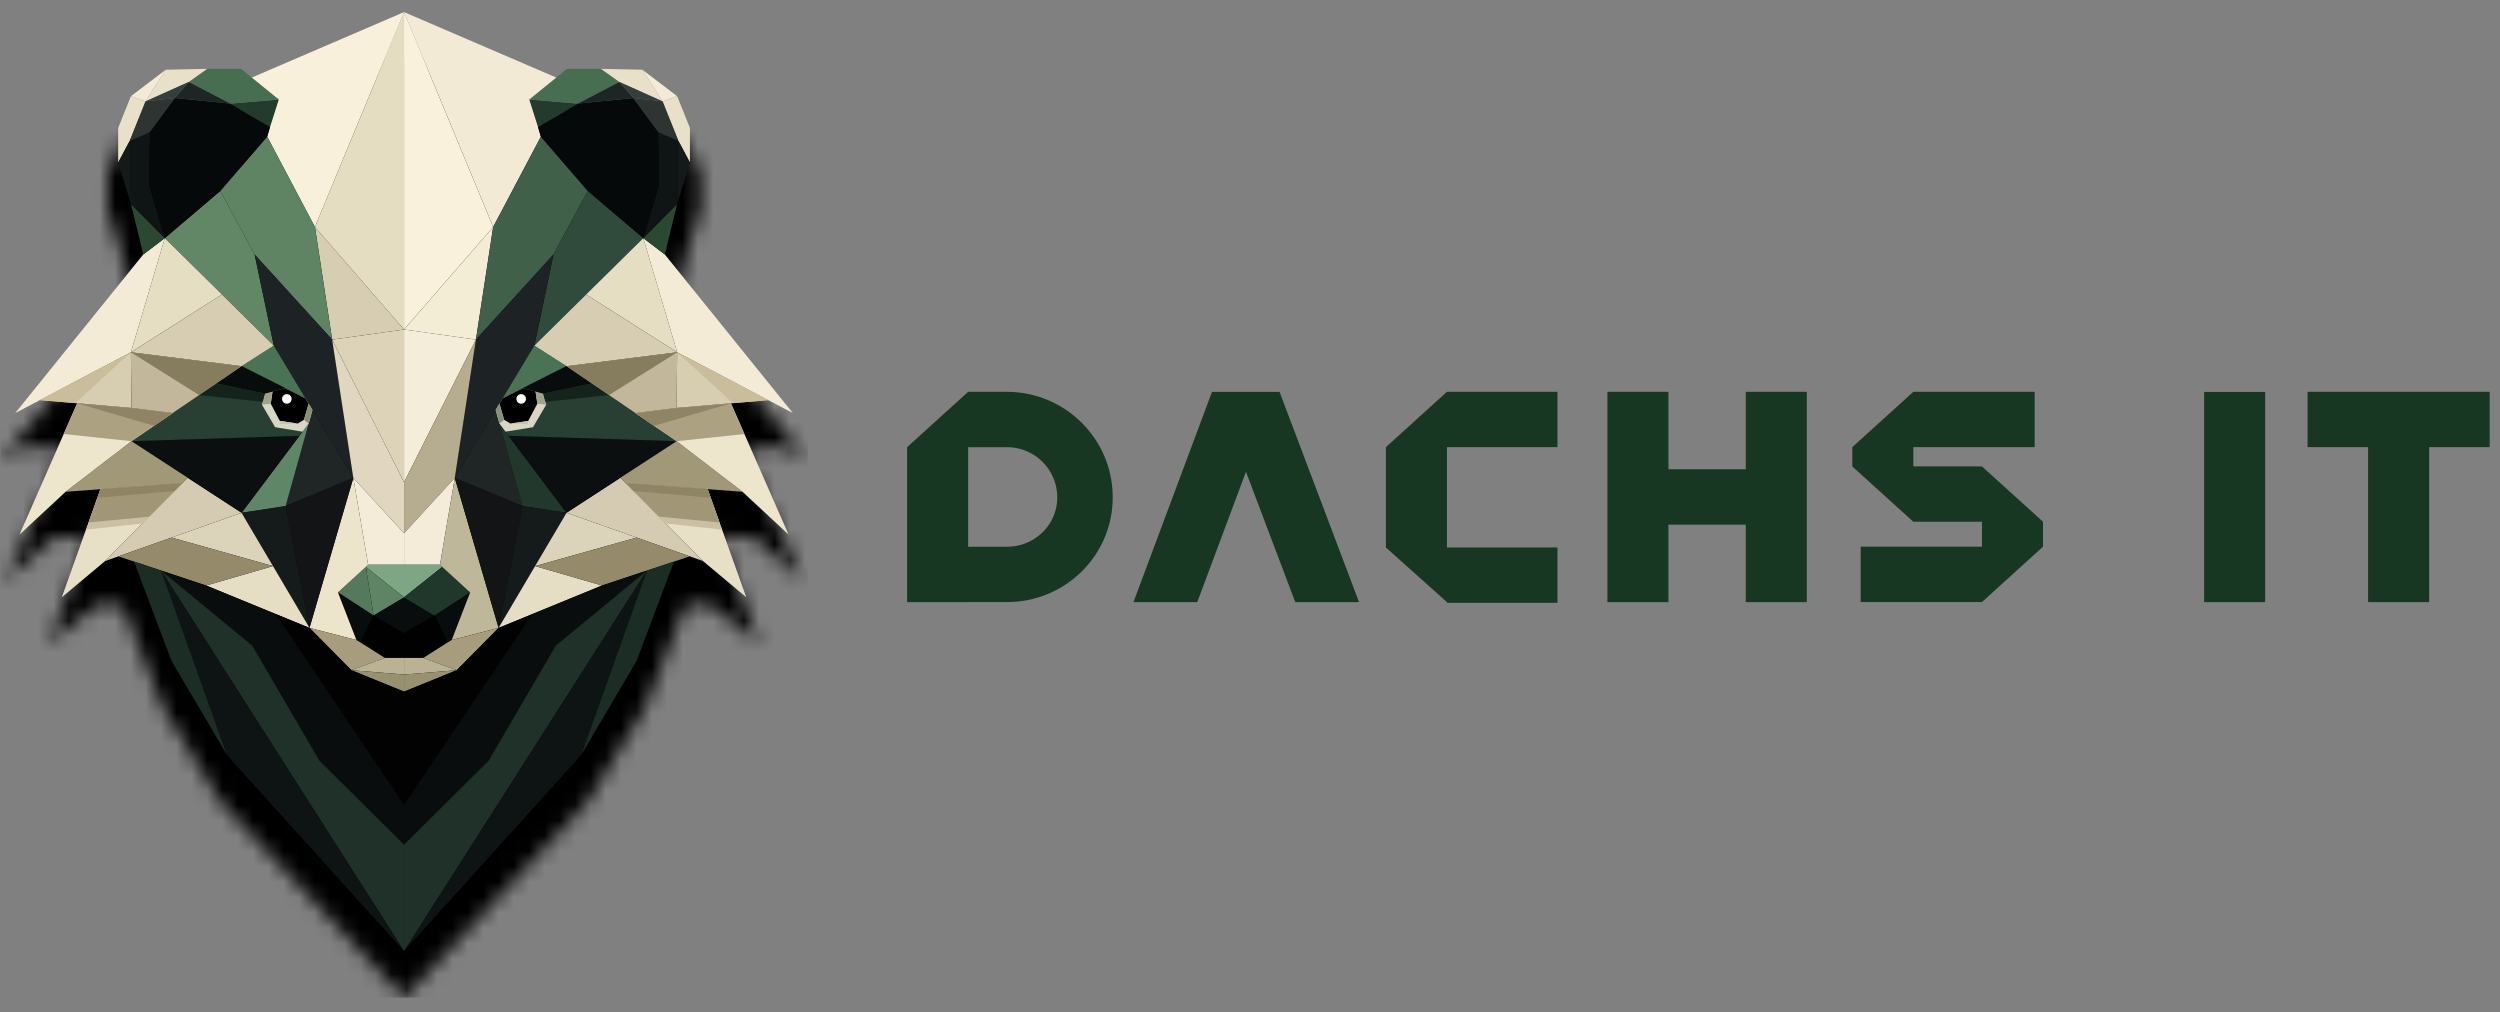 <svg xmlns="http://www.w3.org/2000/svg" xmlns:xlink="http://www.w3.org/1999/xlink" viewBox="0 0 163 66"><rect x="0" y="0" width="163" height="66" fill="#808080" stroke="none"/><defs><radialGradient id="b" cx="49.961%" cy="49.994%" r="54.315%" fx="49.961%" fy="49.994%" gradientTransform="matrix(1 0 0 .86 0 .07)"><stop offset="0%"/><stop offset="100%"/></radialGradient><path id="a" d="m16.042 5.086-.725-.567h-2.303l-2.8.055L7.857 6.3l-.864 2.072v2.256l.864 2.693.837 3.299L.027 26.962l1.668-.844 2.524.208-3.9 8.555 3.117-2.787 2.356-.17-.207.56-.596 1.608-1.805 4.877 2.925-2.359.902-.307 1.057.338 2.539 6.482 3.75 6.136 11.986 12.783 11.985-12.783 3.75-6.136 2.539-6.482-1.834.588-3.048.976 5.939-1.902.903.307 2.925 2.359-2.401-6.485-.208-.56 2.357.17 3.117 2.787-3.9-8.555 2.524-.208 1.667.844-8.666-10.342.836-3.299.865-2.693V8.372L44.828 6.3l-2.356-1.726-2.801-.055h-2.302l-.725.567L26.343.818z"/></defs><g fill="none" fill-rule="evenodd"><g transform="translate(0 3)"><mask id="c" fill="#fff"><use xlink:href="#a"/></mask><path fill="url(#b)" fill-rule="nonzero" d="M52.658.818H.027v61.224h52.631z" mask="url(#c)"/></g><path fill="#E4DDC2" fill-rule="nonzero" d="M26.341.789v20.696l-5.81-6.684z"/><g fill-rule="nonzero"><path fill="#223B2C" d="m18.184 6.486-.58 1.802s-2.66-1.558-2.587-1.534l3.168-.268Z"/><path fill="#486E51" d="m12.309 5.342 1.196-.852h2.218l2.463 1.997-3.168.268z"/><path fill="#F8F0DA" d="m17.602 8.288-.183.621 3.113 5.892L26.342.789l-9.924 4.267 1.764 1.431z"/><path fill="#DCD3B9" d="M26.343 21.484v9.959l-4.687-9.3z"/><path fill="#D7CDB2" d="m26.345 21.485-4.687.658-1.123-7.342z"/><path fill="#5F8463" d="m17.419 8.908-3.063 3.543 2.242 4.139 5.056 5.553-1.122-7.342z"/><path fill="#628767" d="m10.746 15.526 7.104 7.005-1.249-5.941-2.242-4.139z"/><path fill="#1D2324" d="m23.038 31.16-5.188-8.629-1.248-5.941 5.057 5.552z"/><path fill="#E1D7C0" d="M26.343 31.442v3.324l-3.308-3.605-1.379-9.018z"/><path fill="#4A7355" d="m17.849 22.531-2.099 1.345 4.171 2.101z"/><path fill="#D7CDB3" d="M14.473 19.203 8.535 22.97l7.214.906 2.099-1.344z"/><path fill="#E5DEC3" d="m10.744 15.525-2.209 7.444 5.938-3.767z"/><path fill="#F3EBD5" d="m.992 26.932 7.543-3.963 2.21-7.444-1.404 1.065z"/><path fill="#2A4832" d="m8.535 13.291.806 3.299 1.403-1.064z"/><path fill="#0F1415" d="m8.461 9.174.073 4.118 2.209 2.235-1.028-3.477.064-3.433z"/><path fill="#1E2525" d="m12.306 5.342-.915 1.047 3.625.365z"/><path fill="#E8E0C9" d="m13.504 4.49-1.196.852-2.82 1.267 1.319-2.064z"/><path fill="#F3EBD5" d="m8.535 6.271 2.27-1.726-1.318 2.063z"/><path fill="#E8E0C9" d="m8.463 9.173-.76 1.424V8.342l.833-2.072.952.337z"/><path fill="#2D3432" d="m9.779 8.617 1.611-2.228-1.904.219-1.025 2.566z"/><path fill="#333F3D" d="m12.308 5.342-2.82 1.266 1.904-.219z"/><path fill="#141919" d="m8.463 9.174-.76 1.424.833 2.694z"/><path fill="#06090A" d="m9.779 8.617 1.611-2.228 3.625.365 2.588 1.534-.183.621-3.064 3.542-3.613 3.075-1.028-3.476z"/><path fill="#7EA584" d="m28.835 36.965-2.49 1.984-2.489-1.984.146-.152h4.687z"/><path fill="#5E8365" d="m23.856 36.965.5 3.171 1.989-1.187z"/><path fill="#54795D" d="m23.854 36.965-1.819 1.662 2.319 1.509z"/><path fill="#080C0C" d="M23.494 41.882a7.21 7.21 0 0 1-.257-.153l-1.202-3.104 2.32 1.51-.861 1.747Z"/><path fill="#010101" d="m26.342 41.279-1.245 1.619-1.605-1.016.861-1.747z"/><path fill="#20382B" d="m28.833 36.965 1.818 1.662-2.319 1.509z"/><path fill="#080C0C" d="M29.192 41.882a7.21 7.21 0 0 0 .257-.153l1.202-3.104-2.319 1.51.86 1.747Z"/><path fill="#010101" d="m26.344 41.279 1.245 1.619 1.605-1.016-.861-1.747z"/><path fill="#20382B" d="m26.344 38.949 1.989 1.187.501-3.171z"/><path fill="#090D0E" d="m26.345 38.949-1.989 1.187 1.989 1.145 1.99-1.145z"/><path fill="#010101" d="M25.098 42.899h2.49l-1.245-1.62z"/><path fill="#F4ECD8" d="m26.343 34.766-3.308-3.606.965 5.651h2.343z"/><path fill="#ECE5CC" d="m23.036 31.16-2.856 9.778 3.057.791-1.202-3.104 1.819-1.662.146-.152z"/><path fill="#A79D7C" d="m25.099 42.9-2.191.797-2.728-2.757 3.057.791.257.152z"/><path fill="#BBB295" d="M26.342 42.898v1.081l-3.436-.283 2.191-.798z"/><path fill="#979170" d="m26.342 45.094-3.436-1.397 3.436.283z"/><path fill="#202626" d="m20.374 26.731-1.749 6.265 4.412-1.834z"/><path fill="#121416" d="m20.181 40.938-1.556-7.944 4.412-1.834z"/><path fill="#5F8666" d="m20.126 27.617-1.502 5.379-2.874.439 3.774-5.017z"/><path fill="#151A1A" d="m15.75 33.434 4.431 7.506-1.557-7.944z"/><path fill="#D4CBB2" d="M15.75 33.433 6.852 36.58l5.386-5.432z"/><path fill="#0C0F10" d="m19.521 28.416-3.773 5.017-3.512-2.284-3.666-2.385z"/><path fill="#A19877" d="m11.897 31.496-7.62.569 4.297-3.299 3.665 2.384z"/><path fill="#E8DFC7" d="m6.849 36.582-2.818 2.359 2.513-7.045 5.35-.4z"/><path fill="#274033" d="M15.747 23.877 8.57 28.766l10.951-.348.602-.801.247-.886-.452-.752z"/><path fill="#C2B79B" d="m15.749 23.877-4.488 3.056-2.689-.334-.037-3.628z"/><path fill="#D7CEB1" d="m2.598 26.089 5.973.51-.037-3.628z"/><path fill="#EDE6CD" d="m4.276 32.065-3.003 2.788 3.758-8.556 3.541.302 2.69.335-2.69 1.832z"/><path fill="#DCD3BB" d="m15.748 33.434-4.564 1.614 6.616 1.861z"/><path fill="#E5DEC5" d="m20.179 40.938-2.379-4.03-4.359 1.267z"/><path fill="#958A6A" d="m11.183 35.049 6.616 1.861-4.358 1.266-5.722-1.902z"/><path fill="#DAD6C4" d="m18.578 25.301-1.298.363-.202.721.861 1.47 1.79.289.398-.528.247-.886-.452-.752z"/><path fill="#000" d="m17.769 25.526-.117.794.595 1.124 1.163.172.407-.245.308-1.051-.206-.342-1.343-.677z"/><path fill="#FEFEFE" d="M19.013 26.01a.31.31 0 1 1-.622-.001.31.31 0 0 1 .622 0Z"/><path fill="#869178" d="m19.816 27.371.308.245.247-.886-.246-.41z"/><path fill="#C3C4AF" d="m19.413 27.616-1.131.042-.032-.215z"/><path fill="#A1A389" d="m17.655 26.322-.577.064.202-.721.491-.138z"/><path fill="#080C0C" d="m15.75 23.877-1.652 1.126 3.181.662 1.299-.363z"/><path fill="#14231C" d="m17.127 26.198.149-.534-3.181-.662-1.114.759z"/><path fill="#020202" d="M26.344 45.094v7.387l-8.379-12.45 2.215.909 2.728 2.757z"/><path fill="#0A0D0E" d="M26.342 55.073V52.48l-8.379-12.45-4.522-1.854-2.937-.977 5.939 4.891 4.385 7.505z"/><path fill="#203129" d="M26.342 62.012v-6.939l-5.514-5.478-4.385-7.506-5.939-4.89z"/><path fill="#0E1313" d="m14.795 49.23 11.547 12.782-15.838-24.813z"/><path fill="#1B2D24" d="m8.738 36.611 2.446 6.482 3.613 6.136-4.292-12.03z"/><path fill="#857D5D" d="m8.535 22.971 4.447 2.79 2.767-1.884z"/><path fill="#ACA180" d="m8.573 28.766-4.421-.468.879-2.001 3.542.302 2.69.335-1.217.828z"/><path fill="#8F8463" d="m10.046 27.762 1.217-.828-2.69-.335-3.542-.302z"/><path fill="#CCC0A4" d="m5.621 34.529 3.706-.403.395-.398 2.173-2.191-5.349.4z"/><path fill="#A19776" d="m9.723 33.687-3.95.377.774-2.168 5.349-.4-.51.514z"/><path fill="#8F8463" d="m11.387 32.01-5.039.446.199-.56 5.35-.4z"/><path fill="#F9F1DB" d="M26.344.789v20.696l5.81-6.684z"/><path fill="#223B2C" d="m34.504 6.486.58 1.802s2.66-1.558 2.587-1.534l-3.167-.268Z"/><path fill="#486E51" d="m40.381 5.342-1.196-.852h-2.219l-2.462 1.997 3.167.268z"/><path fill="#F2EAD4" d="m35.083 8.288.183.621-3.112 5.892L26.344.789l9.923 4.267-1.764 1.431z"/><path fill="#F3EDD9" d="M26.344 21.484v9.959l4.687-9.3z"/><path fill="#F3EDD6" d="m26.344 21.485 4.687.658 1.122-7.342z"/><path fill="#40604A" d="m35.267 8.908 3.063 3.543-2.242 4.139-5.057 5.553 1.123-7.342z"/><path fill="#304B3B" d="m41.944 15.526-7.104 7.005 1.249-5.941 2.242-4.139z"/><path fill="#1D2324" d="m29.652 31.16 5.188-8.629 1.249-5.941-5.057 5.552z"/><path fill="#B6AD91" d="M26.344 31.442v3.324l3.308-3.605 1.379-9.018z"/><path fill="#4A7355" d="m34.837 22.531 2.1 1.345-4.171 2.101z"/><path fill="#D7CDB3" d="m38.215 19.203 5.938 3.767-7.214.906-2.099-1.344z"/><path fill="#E5DEC3" d="m41.943 15.525 2.209 7.444-5.937-3.767z"/><path fill="#F3EBD5" d="m51.694 26.932-7.543-3.963-2.21-7.444 1.404 1.065z"/><path fill="#2A4832" d="m44.151 13.291-.806 3.299-1.404-1.064z"/><path fill="#0F1415" d="m44.224 9.174-.073 4.118-2.21 2.235 1.029-3.477-.064-3.433z"/><path fill="#1E2525" d="m40.382 5.342.915 1.047-3.625.365z"/><path fill="#E8E0C9" d="m39.184 4.49 1.196.852 2.819 1.267-1.318-2.064z"/><path fill="#F3EBD5" d="m44.153 6.271-2.27-1.726 1.318 2.063z"/><path fill="#E8E0C9" d="m44.225 9.173.759 1.424V8.342l-.833-2.072-.952.337z"/><path fill="#2D3432" d="m42.908 8.617-1.611-2.228 1.904.219 1.025 2.566z"/><path fill="#333F3D" d="m40.379 5.342 2.819 1.266-1.904-.219z"/><path fill="#141919" d="m44.226 9.174.759 1.424-.833 2.694z"/><path fill="#06090A" d="m42.906 8.617-1.611-2.228-3.625.365-2.588 1.534.183.621 3.064 3.542 3.613 3.075 1.028-3.476z"/><path fill="#20382B" d="m28.834 36.965-.501 3.171-1.989-1.187z"/><path fill="#20382B" d="m28.833 36.965 1.818 1.662-2.319 1.509z"/><path fill="#080C0C" d="M29.192 41.882a7.21 7.21 0 0 0 .257-.153l1.202-3.104-2.319 1.51.86 1.747Z"/><path fill="#010101" d="m26.344 41.279 1.245 1.619 1.605-1.016-.861-1.747z"/><path fill="#F4ECD8" d="m26.344 34.766 3.308-3.606-.965 5.651h-2.343z"/><path fill="#BEB79A" d="m29.652 31.16 2.856 9.778-3.057.791 1.202-3.104-1.819-1.662-.146-.152z"/><path fill="#A79D7C" d="m27.59 42.9 2.191.797 2.728-2.757-3.058.791-.256.152z"/><path fill="#BBB295" d="M26.344 42.898v1.081l3.436-.283-2.191-.798z"/><path fill="#979170" d="m26.344 45.094 3.436-1.397-3.436.283z"/><path fill="#202626" d="m32.316 26.731 1.749 6.265-4.413-1.834z"/><path fill="#121416" d="m32.508 40.938 1.557-7.944-4.413-1.834z"/><path fill="#21382C" d="m32.563 27.617 1.501 5.379 2.874.439-3.773-5.017z"/><path fill="#151A1A" d="m36.939 33.434-4.431 7.506 1.556-7.944z"/><path fill="#D4CBB2" d="m36.938 33.433 8.898 3.147-5.387-5.432z"/><path fill="#0C0F10" d="m33.164 28.416 3.774 5.017 3.511-2.284 3.666-2.385z"/><path fill="#A19877" d="m40.792 31.496 7.619.569-4.296-3.299-3.666 2.384z"/><path fill="#E8DFC7" d="m45.837 36.582 2.818 2.359-2.513-7.045-5.349-.4z"/><path fill="#274033" d="m36.939 23.877 7.178 4.889-10.951-.348-.603-.801-.247-.886.453-.752z"/><path fill="#C2B79B" d="m36.938 23.877 4.487 3.056 2.69-.334.036-3.628z"/><path fill="#D7CEB1" d="m50.086 26.089-5.973.51.037-3.628z"/><path fill="#EDE6CD" d="m48.412 32.065 3.002 2.788-3.757-8.556-3.542.302-2.689.335 2.689 1.832z"/><path fill="#DCD3BB" d="m36.938 33.434 4.565 1.614-6.616 1.861z"/><path fill="#E5DEC5" d="m32.508 40.938 2.379-4.03 4.358 1.267z"/><path fill="#958A6A" d="m41.503 35.049-6.616 1.861 4.358 1.266 5.722-1.902z"/><path fill="#DAD6C4" d="m34.112 25.301 1.299.363.201.721-.861 1.47-1.79.289-.398-.528-.247-.886.453-.752z"/><path fill="#000" d="m34.919 25.526.116.794-.595 1.124-1.162.172-.407-.245-.308-1.051.205-.342 1.344-.677z"/><path fill="#FEFEFE" d="M33.672 26.01a.31.31 0 1 0 .622-.001.31.31 0 0 0-.622 0Z"/><path fill="#869178" d="m32.871 27.371-.307.245-.248-.886.247-.41z"/><path fill="#C3C4AF" d="m33.277 27.616 1.131.042.032-.215z"/><path fill="#A1A389" d="m35.034 26.322.577.064-.201-.721-.492-.138z"/><path fill="#080C0C" d="m36.937 23.877 1.652 1.126-3.181.662-1.299-.363z"/><path fill="#14231C" d="m35.559 26.198-.149-.534 3.182-.662 1.114.759z"/><path fill="#020202" d="M26.344 45.094v7.387l8.379-12.45-2.215.909-2.728 2.757z"/><path fill="#0A0D0E" d="M26.344 55.073V52.48l8.379-12.45 4.522-1.854 2.937-.977-5.939 4.891-4.385 7.505z"/><path fill="#203129" d="M26.344 62.012v-6.939l5.514-5.478 4.385-7.506 5.939-4.89z"/><path fill="#0E1313" d="M37.89 49.23 26.344 62.012l15.838-24.813z"/><path fill="#1B2D24" d="m43.949 36.611-2.446 6.482-3.612 6.136 4.291-12.03z"/><path fill="#857D5D" d="m44.151 22.971-4.447 2.79-2.766-1.884z"/><path fill="#ACA180" d="m44.115 28.766 4.421-.468-.879-2.001-3.542.302-2.689.335 1.216.828z"/><path fill="#8F8463" d="m42.642 27.762-1.216-.828 2.69-.335 3.541-.302z"/><path fill="#CCC0A4" d="m47.067 34.529-3.706-.403-.395-.398-2.173-2.191 5.349.4z"/><path fill="#A19776" d="m42.966 33.687 3.95.377-.774-2.168-5.349-.4.51.514z"/><path fill="#8F8463" d="m41.303 32.01 5.039.446-.2-.56-5.349-.4z"/><path fill="#C9BD9B" d="m8.534 22.971-5.936 3.118 2.3.197zM44.152 22.971l5.937 3.118-2.3.197z"/></g><path fill="#173722" fill-rule="nonzero" d="M65.652 25.547h-2.528v.002-.002l-3.98 3.608v10.103h3.98v-.004h2.528a6.917 6.917 0 0 0 5.103-2.228 6.825 6.825 0 0 0 .96-1.336 6.73 6.73 0 0 0 .754-2.219 6.863 6.863 0 0 0 .07-.691 7.016 7.016 0 0 0-.13-1.738 6.812 6.812 0 0 0-1.437-2.99 6.874 6.874 0 0 0-1.196-1.136 6.846 6.846 0 0 0-.84-.537 6.874 6.874 0 0 0-3.284-.832Zm13.371 0-5.121 13.711h4.16l3.175-8.499 3.213 8.499h4.16l-5.184-13.71h-4.403Zm15.317 0-3.979 3.608v6.542l3.979 3.56v.048h7.207v-3.608h-7.206v-6.542h7.206v-3.608H94.34Zm10.463 0v13.711h3.98v-5.051h5.041v5.05h3.979v-13.71h-3.979v5.051h-5.041v-5.051h-3.98Zm19.946 0-2.857 2.59-1.122 1.018v1.256l3.979 3.608h4.476v1.626h-7.91v3.608h7.91l2.857-2.59 1.122-1.018v-1.626l-3.979-3.608h-4.476v-1.256h7.91v-3.608h-7.91Zm18.96 0v13.711h3.979v-9.733h.009l-.009-.008v-3.965h-3.974l-.005-.005Zm6.745 0v3.608h3.946v10.103h3.98V29.155h3.946v-3.608h-11.872Zm-87.33 3.609h2.528a3.293 3.293 0 0 1 1.275.257 3.286 3.286 0 0 1 1.255.934 3.235 3.235 0 0 1 .354.521v.001a3.24 3.24 0 0 1 .396 1.557 3.166 3.166 0 0 1-.396 1.546c-.102.183-.22.355-.354.513a3.298 3.298 0 0 1-2.53 1.161h-2.528v-6.49Z"/></g></svg>
